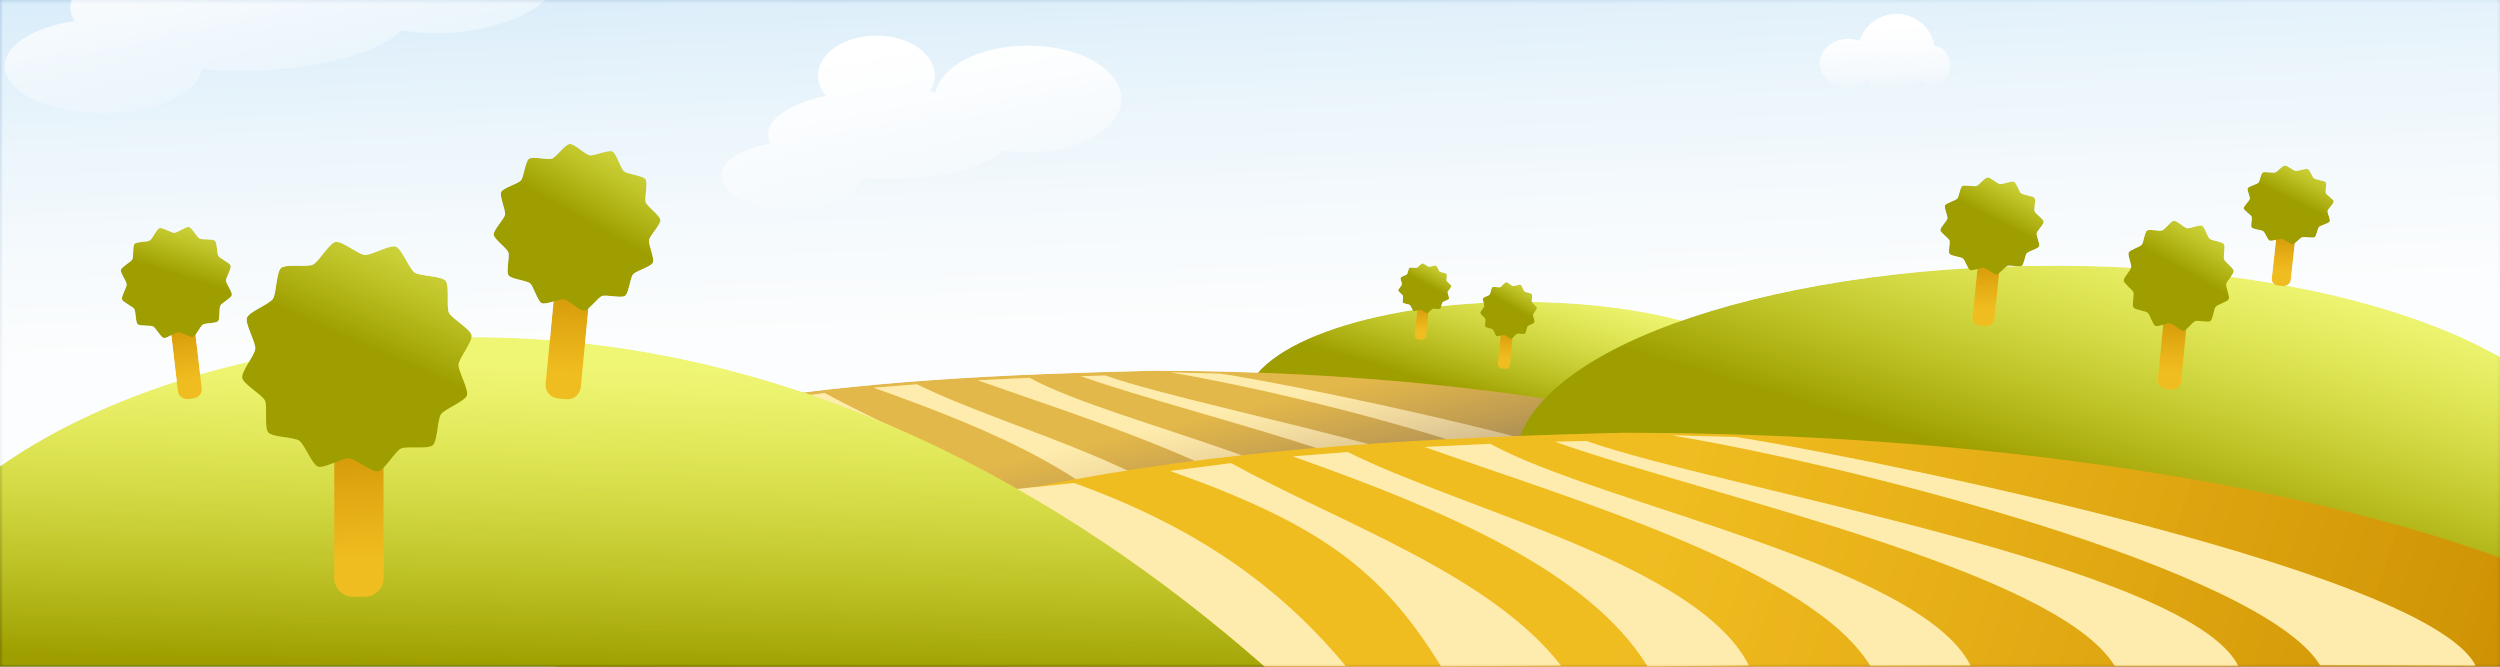 <?xml version="1.0" encoding="UTF-8" standalone="no"?>
<!-- Created with Inkscape (http://www.inkscape.org/) -->

<svg
   xmlns:dc="http://purl.org/dc/elements/1.1/"
   xmlns:cc="http://creativecommons.org/ns#"
   xmlns:rdf="http://www.w3.org/1999/02/22-rdf-syntax-ns#"
   xmlns:svg="http://www.w3.org/2000/svg"
   xmlns="http://www.w3.org/2000/svg"
   xmlns:xlink="http://www.w3.org/1999/xlink"
   xmlns:sodipodi="http://sodipodi.sourceforge.net/DTD/sodipodi-0.dtd"
   xmlns:inkscape="http://www.inkscape.org/namespaces/inkscape"
   id="svg2"
   sodipodi:docname="blend1.svg"
   inkscape:export-filename="/home/roger/curro/dimitri/photo_player/paisaje.png"
   viewBox="0 0 750 200"
   sodipodi:version="0.32"
   inkscape:export-xdpi="90"
   version="1.0"
   inkscape:output_extension="org.inkscape.output.svg.inkscape"
   inkscape:export-ydpi="90"
   inkscape:version="0.91 r13725"
   width="750"
   height="200">
  <defs
     id="defs4">
    <linearGradient
       inkscape:collect="always"
       id="linearGradient5815">
      <stop
         style="stop-color:#ffffff;stop-opacity:1"
         offset="0"
         id="stop5817" />
      <stop
         id="stop5823"
         offset="0.219"
         style="stop-color:#ffffff;stop-opacity:1" />
      <stop
         style="stop-color:#ffffff;stop-opacity:0.719"
         offset="0.627"
         id="stop5862" />
      <stop
         style="stop-color:#ffffff;stop-opacity:0"
         offset="1"
         id="stop5819" />
    </linearGradient>
    <linearGradient
       id="linearGradient5172"
       inkscape:collect="always">
      <stop
         id="stop5174"
         style="stop-color:#f7f7f7"
         offset="0" />
      <stop
         id="stop5176"
         style="stop-color:#f7f7f7;stop-opacity:0"
         offset="1" />
    </linearGradient>
    <linearGradient
       id="linearGradient4925"
       inkscape:collect="always">
      <stop
         id="stop4927"
         style="stop-color:#c0ce43"
         offset="0" />
      <stop
         id="stop4929"
         style="stop-color:#626200"
         offset="1" />
    </linearGradient>
    <linearGradient
       id="linearGradient4877"
       inkscape:collect="always">
      <stop
         id="stop4879"
         style="stop-color:#98a026"
         offset="0" />
      <stop
         id="stop4881"
         style="stop-color:#626200"
         offset="1" />
    </linearGradient>
    <linearGradient
       id="linearGradient3280"
       inkscape:collect="always">
      <stop
         id="stop3282"
         style="stop-color:#c17d11"
         offset="0" />
      <stop
         id="stop3284"
         style="stop-color:#8f5902"
         offset="1" />
    </linearGradient>
    <linearGradient
       id="linearGradient4875"
       y2="200"
       gradientUnits="userSpaceOnUse"
       x2="138.59"
       y1="110.2"
       x1="140.71"
       inkscape:collect="always"
       gradientTransform="translate(0,-0.71)">
      <stop
         id="stop4871"
         style="stop-color:#c0ce43"
         offset="0" />
      <stop
         id="stop4873"
         style="stop-color:#626200"
         offset="1" />
    </linearGradient>
    <linearGradient
       id="linearGradient4901"
       y2="324.45"
       xlink:href="#linearGradient3280"
       gradientUnits="userSpaceOnUse"
       x2="227.33"
       y1="394.45"
       x1="230.52"
       inkscape:collect="always"
       gradientTransform="matrix(0.218,0.018,-0.021,0.191,642.77,2.691)" />
    <linearGradient
       id="linearGradient4903"
       y2="270"
       xlink:href="#linearGradient4877"
       gradientUnits="userSpaceOnUse"
       x2="213.55"
       y1="209.15"
       x1="240.42"
       inkscape:collect="always"
       gradientTransform="matrix(0.218,0.018,-0.021,0.191,648.647,5.909)" />
    <linearGradient
       id="linearGradient4931"
       y2="424.5"
       xlink:href="#linearGradient4925"
       gradientUnits="userSpaceOnUse"
       x2="192"
       gradientTransform="matrix(0.778,0,0,0.778,451.67,-191.38)"
       y1="326.14"
       x1="221.57"
       inkscape:collect="always" />
    <linearGradient
       id="linearGradient5162"
       y2="134"
       gradientUnits="userSpaceOnUse"
       x2="386"
       gradientTransform="matrix(0.997,0,0,0.743,1.993,1.775)"
       y1="-108"
       x1="375"
       inkscape:collect="always">
      <stop
         id="stop5158"
         style="stop-color:#729fcf"
         offset="0" />
      <stop
         id="stop5160"
         style="stop-color:#e4eaed"
         offset="1" />
    </linearGradient>
    <linearGradient
       id="linearGradient5187"
       y2="-69"
       xlink:href="#linearGradient5172"
       gradientUnits="userSpaceOnUse"
       x2="353.5"
       gradientTransform="translate(-87,131.29)"
       y1="-116"
       x1="346"
       inkscape:collect="always" />
    <linearGradient
       id="linearGradient5208"
       y2="43.5"
       gradientUnits="userSpaceOnUse"
       x2="251.5"
       gradientTransform="translate(320,-15.21)"
       y1="22.5"
       x1="250.5"
       inkscape:collect="always">
      <stop
         id="stop5204"
         style="stop-color:#f7f7f7"
         offset="0" />
      <stop
         id="stop5206"
         style="stop-color:#f7f7f7;stop-opacity:0"
         offset="1" />
    </linearGradient>
    <linearGradient
       id="linearGradient5272"
       y2="320.42"
       gradientUnits="userSpaceOnUse"
       x2="515.19"
       gradientTransform="matrix(0.79,0,0,0.79,-63.012,-124.02)"
       y1="391.3"
       x1="531.6"
       inkscape:collect="always">
      <stop
         id="stop5268"
         style="stop-color:#2e3436"
         offset="0" />
      <stop
         id="stop5270"
         style="stop-color:#2e3436;stop-opacity:0"
         offset="1" />
    </linearGradient>
    <linearGradient
       id="linearGradient5474"
       y2="224.72"
       gradientUnits="userSpaceOnUse"
       x2="738"
       gradientTransform="translate(0.218,-1.309)"
       y1="146"
       x1="498"
       inkscape:collect="always">
      <stop
         id="stop5276"
         style="stop-color:#c17d11"
         offset="0" />
      <stop
         id="stop5278"
         style="stop-color:#8f5902"
         offset="1" />
    </linearGradient>
    <linearGradient
       id="linearGradient5479"
       y2="-69"
       xlink:href="#linearGradient5172"
       gradientUnits="userSpaceOnUse"
       x2="353.5"
       gradientTransform="matrix(1.408,0,0,1.408,-425.72,131.464)"
       y1="-116"
       x1="346"
       inkscape:collect="always" />
    <linearGradient
       id="linearGradient5554"
       y2="424.5"
       xlink:href="#linearGradient4925"
       gradientUnits="userSpaceOnUse"
       x2="192"
       gradientTransform="matrix(0.399,0,0,0.399,371.805,-48.831)"
       y1="326.14"
       x1="221.57"
       inkscape:collect="always" />
    <linearGradient
       inkscape:collect="always"
       xlink:href="#linearGradient3280"
       id="linearGradient4271"
       gradientUnits="userSpaceOnUse"
       x1="230.52"
       y1="394.45"
       x2="227.33"
       y2="324.45"
       gradientTransform="matrix(0.137,0.013,-0.013,0.137,424.928,50.796)" />
    <linearGradient
       inkscape:collect="always"
       xlink:href="#linearGradient4877"
       id="linearGradient4273"
       gradientUnits="userSpaceOnUse"
       x1="240.42"
       y1="209.15"
       x2="213.55"
       y2="270"
       gradientTransform="matrix(0.137,0.013,-0.013,0.137,428.615,53.108)" />
    <linearGradient
       inkscape:collect="always"
       xlink:href="#linearGradient3280"
       id="linearGradient4275"
       gradientUnits="userSpaceOnUse"
       x1="230.52"
       y1="394.45"
       x2="227.33"
       y2="324.45"
       gradientTransform="matrix(0.129,0.012,-0.012,0.121,401.419,49.117)" />
    <linearGradient
       inkscape:collect="always"
       xlink:href="#linearGradient4877"
       id="linearGradient4277"
       gradientUnits="userSpaceOnUse"
       x1="240.42"
       y1="209.15"
       x2="213.55"
       y2="270"
       gradientTransform="matrix(0.129,0.012,-0.012,0.121,404.883,51.155)" />
    <linearGradient
       inkscape:collect="always"
       xlink:href="#linearGradient3280"
       id="linearGradient4279"
       gradientUnits="userSpaceOnUse"
       x1="230.52"
       y1="394.45"
       x2="227.33"
       y2="324.45"
       gradientTransform="matrix(0.566,0,0,0.566,-21.409,-54.241)" />
    <linearGradient
       inkscape:collect="always"
       xlink:href="#linearGradient4877"
       id="linearGradient4281"
       gradientUnits="userSpaceOnUse"
       x1="240.42"
       y1="209.15"
       x2="213.55"
       y2="270"
       gradientTransform="matrix(0.566,0,0,0.566,-5.403,-46.238)" />
    <linearGradient
       inkscape:collect="always"
       xlink:href="#linearGradient3280"
       id="linearGradient4283"
       gradientUnits="userSpaceOnUse"
       x1="230.52"
       y1="394.45"
       x2="227.33"
       y2="324.45"
       gradientTransform="matrix(0.404,0.039,-0.039,0.404,92.341,-55.873)" />
    <linearGradient
       inkscape:collect="always"
       xlink:href="#linearGradient4877"
       id="linearGradient4285"
       gradientUnits="userSpaceOnUse"
       x1="240.42"
       y1="209.15"
       x2="213.55"
       y2="270"
       gradientTransform="matrix(0.404,0.039,-0.039,0.404,103.218,-49.054)" />
    <linearGradient
       inkscape:collect="always"
       xlink:href="#linearGradient3280"
       id="linearGradient4287"
       gradientUnits="userSpaceOnUse"
       x1="230.52"
       y1="394.45"
       x2="227.33"
       y2="324.45"
       gradientTransform="matrix(0.274,-0.032,0.032,0.274,-18.675,13.658)" />
    <linearGradient
       inkscape:collect="always"
       xlink:href="#linearGradient4877"
       id="linearGradient4289"
       gradientUnits="userSpaceOnUse"
       x1="240.42"
       y1="209.15"
       x2="213.55"
       y2="270"
       gradientTransform="matrix(0.274,-0.032,0.032,0.274,-10.466,16.631)" />
    <linearGradient
       inkscape:collect="always"
       xlink:href="#linearGradient3280"
       id="linearGradient4291"
       gradientUnits="userSpaceOnUse"
       x1="230.52"
       y1="394.45"
       x2="227.33"
       y2="324.45"
       gradientTransform="matrix(0.267,0.026,-0.026,0.267,600.14,0.674)" />
    <linearGradient
       inkscape:collect="always"
       xlink:href="#linearGradient4877"
       id="linearGradient4293"
       gradientUnits="userSpaceOnUse"
       x1="240.42"
       y1="209.15"
       x2="213.55"
       y2="270"
       gradientTransform="matrix(0.267,0.026,-0.026,0.267,607.321,5.176)" />
    <linearGradient
       inkscape:collect="always"
       xlink:href="#linearGradient3280"
       id="linearGradient4295"
       gradientUnits="userSpaceOnUse"
       x1="230.52"
       y1="394.45"
       x2="227.33"
       y2="324.45"
       gradientTransform="matrix(0.251,0.023,-0.024,0.235,547.35,-4.603)" />
    <linearGradient
       inkscape:collect="always"
       xlink:href="#linearGradient4877"
       id="linearGradient4297"
       gradientUnits="userSpaceOnUse"
       x1="240.42"
       y1="209.15"
       x2="213.55"
       y2="270"
       gradientTransform="matrix(0.251,0.023,-0.024,0.235,554.097,-0.635)" />
    <linearGradient
       inkscape:collect="always"
       xlink:href="#linearGradient5162"
       id="linearGradient5661"
       gradientUnits="userSpaceOnUse"
       gradientTransform="matrix(0.997,0,0,0.743,1.993,1.775)"
       x1="375"
       y1="-108"
       x2="386"
       y2="134" />
    <linearGradient
       inkscape:collect="always"
       xlink:href="#linearGradient4925"
       id="linearGradient5663"
       gradientUnits="userSpaceOnUse"
       gradientTransform="matrix(0.399,0,0,0.399,371.805,-48.831)"
       x1="221.57"
       y1="326.14"
       x2="192"
       y2="424.5" />
    <linearGradient
       inkscape:collect="always"
       xlink:href="#linearGradient3280"
       id="linearGradient5665"
       gradientUnits="userSpaceOnUse"
       gradientTransform="matrix(0.137,0.013,-0.013,0.137,424.928,50.796)"
       x1="230.52"
       y1="394.45"
       x2="227.33"
       y2="324.45" />
    <linearGradient
       inkscape:collect="always"
       xlink:href="#linearGradient4877"
       id="linearGradient5667"
       gradientUnits="userSpaceOnUse"
       gradientTransform="matrix(0.137,0.013,-0.013,0.137,428.615,53.108)"
       x1="240.42"
       y1="209.15"
       x2="213.55"
       y2="270" />
    <linearGradient
       inkscape:collect="always"
       xlink:href="#linearGradient3280"
       id="linearGradient5669"
       gradientUnits="userSpaceOnUse"
       gradientTransform="matrix(0.129,0.012,-0.012,0.121,401.419,49.117)"
       x1="230.52"
       y1="394.45"
       x2="227.33"
       y2="324.45" />
    <linearGradient
       inkscape:collect="always"
       xlink:href="#linearGradient4877"
       id="linearGradient5671"
       gradientUnits="userSpaceOnUse"
       gradientTransform="matrix(0.129,0.012,-0.012,0.121,404.883,51.155)"
       x1="240.42"
       y1="209.15"
       x2="213.55"
       y2="270" />
    <linearGradient
       inkscape:collect="always"
       xlink:href="#linearGradient5272"
       id="linearGradient5673"
       gradientUnits="userSpaceOnUse"
       gradientTransform="matrix(0.79,0,0,0.79,-63.012,-124.02)"
       x1="531.6"
       y1="391.3"
       x2="515.19"
       y2="320.42" />
    <linearGradient
       inkscape:collect="always"
       xlink:href="#linearGradient4925"
       id="linearGradient5675"
       gradientUnits="userSpaceOnUse"
       gradientTransform="matrix(0.778,0,0,0.778,451.67,-191.38)"
       x1="221.57"
       y1="326.14"
       x2="192"
       y2="424.5" />
    <linearGradient
       inkscape:collect="always"
       xlink:href="#linearGradient5474"
       id="linearGradient5677"
       gradientUnits="userSpaceOnUse"
       gradientTransform="translate(0.218,-1.309)"
       x1="498"
       y1="146"
       x2="738"
       y2="224.72" />
    <linearGradient
       inkscape:collect="always"
       xlink:href="#linearGradient4875"
       id="linearGradient5679"
       gradientUnits="userSpaceOnUse"
       gradientTransform="translate(0,-0.71)"
       x1="140.71"
       y1="110.2"
       x2="138.59"
       y2="200" />
    <linearGradient
       inkscape:collect="always"
       xlink:href="#linearGradient3280"
       id="linearGradient5681"
       gradientUnits="userSpaceOnUse"
       gradientTransform="matrix(0.566,0,0,0.566,-21.409,-54.241)"
       x1="230.52"
       y1="394.45"
       x2="227.33"
       y2="324.45" />
    <linearGradient
       inkscape:collect="always"
       xlink:href="#linearGradient4877"
       id="linearGradient5683"
       gradientUnits="userSpaceOnUse"
       gradientTransform="matrix(0.566,0,0,0.566,-5.403,-46.238)"
       x1="240.42"
       y1="209.15"
       x2="213.55"
       y2="270" />
    <linearGradient
       inkscape:collect="always"
       xlink:href="#linearGradient3280"
       id="linearGradient5685"
       gradientUnits="userSpaceOnUse"
       gradientTransform="matrix(0.404,0.039,-0.039,0.404,92.341,-55.873)"
       x1="230.52"
       y1="394.45"
       x2="227.33"
       y2="324.45" />
    <linearGradient
       inkscape:collect="always"
       xlink:href="#linearGradient4877"
       id="linearGradient5687"
       gradientUnits="userSpaceOnUse"
       gradientTransform="matrix(0.404,0.039,-0.039,0.404,103.218,-49.054)"
       x1="240.42"
       y1="209.15"
       x2="213.55"
       y2="270" />
    <linearGradient
       inkscape:collect="always"
       xlink:href="#linearGradient3280"
       id="linearGradient5689"
       gradientUnits="userSpaceOnUse"
       gradientTransform="matrix(0.274,-0.032,0.032,0.274,-18.675,13.658)"
       x1="230.52"
       y1="394.45"
       x2="227.33"
       y2="324.45" />
    <linearGradient
       inkscape:collect="always"
       xlink:href="#linearGradient4877"
       id="linearGradient5691"
       gradientUnits="userSpaceOnUse"
       gradientTransform="matrix(0.274,-0.032,0.032,0.274,-10.466,16.631)"
       x1="240.42"
       y1="209.15"
       x2="213.55"
       y2="270" />
    <linearGradient
       inkscape:collect="always"
       xlink:href="#linearGradient3280"
       id="linearGradient5693"
       gradientUnits="userSpaceOnUse"
       gradientTransform="matrix(0.267,0.026,-0.026,0.267,600.14,0.674)"
       x1="230.52"
       y1="394.45"
       x2="227.33"
       y2="324.45" />
    <linearGradient
       inkscape:collect="always"
       xlink:href="#linearGradient4877"
       id="linearGradient5695"
       gradientUnits="userSpaceOnUse"
       gradientTransform="matrix(0.267,0.026,-0.026,0.267,607.321,5.176)"
       x1="240.42"
       y1="209.15"
       x2="213.55"
       y2="270" />
    <linearGradient
       inkscape:collect="always"
       xlink:href="#linearGradient3280"
       id="linearGradient5697"
       gradientUnits="userSpaceOnUse"
       gradientTransform="matrix(0.251,0.023,-0.024,0.235,547.35,-4.603)"
       x1="230.52"
       y1="394.45"
       x2="227.33"
       y2="324.45" />
    <linearGradient
       inkscape:collect="always"
       xlink:href="#linearGradient4877"
       id="linearGradient5699"
       gradientUnits="userSpaceOnUse"
       gradientTransform="matrix(0.251,0.023,-0.024,0.235,554.097,-0.635)"
       x1="240.42"
       y1="209.15"
       x2="213.55"
       y2="270" />
    <linearGradient
       inkscape:collect="always"
       xlink:href="#linearGradient3280"
       id="linearGradient5701"
       gradientUnits="userSpaceOnUse"
       gradientTransform="matrix(0.218,0.018,-0.021,0.191,642.77,2.691)"
       x1="230.52"
       y1="394.45"
       x2="227.33"
       y2="324.45" />
    <linearGradient
       inkscape:collect="always"
       xlink:href="#linearGradient4877"
       id="linearGradient5703"
       gradientUnits="userSpaceOnUse"
       gradientTransform="matrix(0.218,0.018,-0.021,0.191,648.647,5.909)"
       x1="240.42"
       y1="209.15"
       x2="213.55"
       y2="270" />
    <linearGradient
       inkscape:collect="always"
       xlink:href="#linearGradient5172"
       id="linearGradient5705"
       gradientUnits="userSpaceOnUse"
       gradientTransform="translate(-87,131.29)"
       x1="346"
       y1="-116"
       x2="353.5"
       y2="-69" />
    <linearGradient
       inkscape:collect="always"
       xlink:href="#linearGradient5208"
       id="linearGradient5707"
       gradientUnits="userSpaceOnUse"
       gradientTransform="translate(320,-15.21)"
       x1="250.5"
       y1="22.5"
       x2="251.5"
       y2="43.5" />
    <linearGradient
       inkscape:collect="always"
       xlink:href="#linearGradient5172"
       id="linearGradient5709"
       gradientUnits="userSpaceOnUse"
       gradientTransform="matrix(1.408,0,0,1.408,-425.72,131.464)"
       x1="346"
       y1="-116"
       x2="353.5"
       y2="-69" />
    <linearGradient
       inkscape:collect="always"
       xlink:href="#linearGradient5162"
       id="linearGradient5711"
       gradientUnits="userSpaceOnUse"
       gradientTransform="matrix(0.997,0,0,0.743,1.993,1.775)"
       x1="375"
       y1="-108"
       x2="386"
       y2="134" />
    <linearGradient
       inkscape:collect="always"
       xlink:href="#linearGradient5272"
       id="linearGradient5713"
       gradientUnits="userSpaceOnUse"
       gradientTransform="matrix(0.79,0,0,0.79,-63.012,-124.02)"
       x1="531.6"
       y1="391.3"
       x2="515.19"
       y2="320.42" />
    <linearGradient
       inkscape:collect="always"
       xlink:href="#linearGradient5474"
       id="linearGradient5715"
       gradientUnits="userSpaceOnUse"
       gradientTransform="translate(0.218,-1.309)"
       x1="498"
       y1="146"
       x2="738"
       y2="224.72" />
    <linearGradient
       inkscape:collect="always"
       xlink:href="#linearGradient4875"
       id="linearGradient5717"
       gradientUnits="userSpaceOnUse"
       gradientTransform="translate(0,-0.71)"
       x1="140.71"
       y1="110.2"
       x2="138.59"
       y2="200" />
    <linearGradient
       inkscape:collect="always"
       xlink:href="#linearGradient5208"
       id="linearGradient5719"
       gradientUnits="userSpaceOnUse"
       gradientTransform="translate(320,-15.21)"
       x1="250.5"
       y1="22.5"
       x2="251.5"
       y2="43.5" />
    <filter
       style="color-interpolation-filters:sRGB;"
       inkscape:label="Colorize"
       id="filter5867">
      <feComposite
         in2="SourceGraphic"
         operator="arithmetic"
         k1="0"
         k2="1"
         result="composite1"
         id="feComposite5869" />
      <feColorMatrix
         in="composite1"
         values="1"
         type="saturate"
         result="colormatrix1"
         id="feColorMatrix5871" />
      <feFlood
         flood-opacity="1"
         flood-color="rgb(0,15,80)"
         result="flood1"
         id="feFlood5873" />
      <feBlend
         in="flood1"
         in2="colormatrix1"
         mode="multiply"
         result="blend1"
         id="feBlend5875" />
      <feBlend
         in2="blend1"
         mode="screen"
         result="blend2"
         id="feBlend5877" />
      <feColorMatrix
         in="blend2"
         values="1"
         type="saturate"
         result="colormatrix2"
         id="feColorMatrix5879" />
      <feComposite
         in="colormatrix2"
         in2="SourceGraphic"
         operator="in"
         k2="1"
         result="composite2"
         id="feComposite5881" />
    </filter>
    <radialGradient
       inkscape:collect="always"
       xlink:href="#linearGradient5815"
       id="radialGradient5895"
       gradientUnits="userSpaceOnUse"
       gradientTransform="matrix(0.892,-0.453,0.402,0.792,-11.229,33.304)"
       cx="571.6"
       cy="506.329"
       fx="571.6"
       fy="506.329"
       r="375" />
    <mask
       maskUnits="userSpaceOnUse"
       id="mask5887">
      <g
         id="g5889"
         transform="translate(3.051757818184342e-5,7.62939453125e-6)">
        <path
           inkscape:connector-curvature="0"
           id="path5891"
           d="m -0.429,0.29 750,0 0,200 -750,0 z"
           style="color:#000000;clip-rule:nonzero;display:inline;overflow:visible;visibility:visible;opacity:1;isolation:auto;mix-blend-mode:normal;color-interpolation:sRGB;color-interpolation-filters:linearRGB;solid-color:#000000;solid-opacity:1;fill:#000000;fill-opacity:1;fill-rule:nonzero;stroke:none;stroke-width:0;stroke-linecap:round;stroke-linejoin:round;stroke-miterlimit:4;stroke-dasharray:none;stroke-dashoffset:0;stroke-opacity:1;marker:none;color-rendering:auto;image-rendering:auto;shape-rendering:auto;text-rendering:auto;enable-background:accumulate" />
        <path
           style="color:#000000;clip-rule:nonzero;display:inline;overflow:visible;visibility:visible;opacity:1;isolation:auto;mix-blend-mode:normal;color-interpolation:sRGB;color-interpolation-filters:linearRGB;solid-color:#000000;solid-opacity:1;fill:url(#radialGradient5895);fill-opacity:1;fill-rule:nonzero;stroke:none;stroke-width:0;stroke-linecap:round;stroke-linejoin:round;stroke-miterlimit:4;stroke-dasharray:none;stroke-dashoffset:0;stroke-opacity:1;marker:none;color-rendering:auto;image-rendering:auto;shape-rendering:auto;text-rendering:auto;enable-background:accumulate"
           d="m -0.429,0.29 750,0 0,200 -750,0 z"
           id="path5893"
           inkscape:connector-curvature="0" />
      </g>
    </mask>
    <clipPath
       clipPathUnits="userSpaceOnUse"
       id="clipPath5900">
      <path
         style="color:#000000;clip-rule:nonzero;display:inline;overflow:visible;visibility:visible;opacity:1;isolation:auto;mix-blend-mode:normal;color-interpolation:sRGB;color-interpolation-filters:linearRGB;solid-color:#000000;solid-opacity:1;fill:#ffffff;fill-opacity:1;fill-rule:nonzero;stroke:none;stroke-width:0;stroke-linecap:round;stroke-linejoin:round;stroke-miterlimit:4;stroke-dasharray:none;stroke-dashoffset:0;stroke-opacity:1;marker:none;color-rendering:auto;image-rendering:auto;shape-rendering:auto;text-rendering:auto;enable-background:accumulate"
         d="m -0.429,0.29 750,0 0,200 -750,0 z"
         id="path5902"
         inkscape:connector-curvature="0" />
    </clipPath>
  </defs>
  <sodipodi:namedview
     id="base"
     bordercolor="#ffffff"
     inkscape:pageshadow="2"
     inkscape:guide-bbox="true"
     pagecolor="#646464"
     inkscape:window-height="705"
     inkscape:zoom="1.614666666666667"
     inkscape:window-x="-8"
     showgrid="false"
     borderopacity="1"
     inkscape:current-layer="layer1"
     inkscape:cx="375"
     inkscape:cy="100"
     showguides="true"
     inkscape:window-y="-8"
     inkscape:window-width="1366"
     inkscape:pageopacity="0"
     inkscape:document-units="px"
     borderlayer="true"
     inkscape:showpageshadow="false"
     inkscape:object-nodes="true"
     inkscape:snap-smooth-nodes="true"
     inkscape:window-maximized="1" />
  <g
     id="layer1"
     inkscape:label="Capa 1"
     inkscape:groupmode="layer"
     transform="translate(0.429,-0.29)">
    <g
       id="g5904">
      <g
         id="g4519">
        <path
           sodipodi:nodetypes="ccccc"
           style="fill:url(#linearGradient5661)"
           d="m 749.571,150.29 -750,0 0,-150 750,0 z"
           id="rect3250"
           inkscape:connector-curvature="0" />
        <path
           inkscape:connector-curvature="0"
           style="fill:url(#linearGradient5663)"
           d="m 456.068,90.844 c -45.746,0 -82.897,13.626 -83.061,30.436 l 152.999,0 0,-16.363 c -14.776,-8.461 -40.586,-14.073 -69.938,-14.073 z"
           id="path5533" />
        <path
           style="fill:url(#linearGradient5665)"
           d="m 451.782,94.459 0.844,0.082 c 0.759,0.073 1.311,0.743 1.237,1.502 l -1.317,13.629 c -0.073,0.759 -0.743,1.311 -1.502,1.237 l -0.844,-0.082 c -0.759,-0.073 -1.311,-0.743 -1.237,-1.502 l 1.317,-13.629 c 0.073,-0.759 0.743,-1.311 1.502,-1.237 z"
           id="rect5493"
           inkscape:connector-curvature="0" />
        <path
           style="fill:url(#linearGradient5667)"
           d="m 460.642,92.676 c 0.041,0.466 -1.071,1.574 -1.152,2.034 -0.081,0.461 0.586,1.881 0.389,2.305 -0.197,0.424 -1.715,0.827 -2.015,1.185 -0.3,0.358 -0.433,1.923 -0.816,2.191 -0.383,0.268 -1.899,-0.141 -2.338,0.019 -0.439,0.16 -1.336,1.449 -1.802,1.489 -0.466,0.041 -1.574,-1.071 -2.034,-1.152 -0.461,-0.081 -1.881,0.586 -2.305,0.389 -0.424,-0.197 -0.827,-1.715 -1.185,-2.015 -0.358,-0.3 -1.923,-0.433 -2.191,-0.816 -0.268,-0.383 0.141,-1.899 -0.019,-2.338 -0.16,-0.439 -1.449,-1.336 -1.489,-1.802 -0.041,-0.466 1.071,-1.574 1.152,-2.034 0.081,-0.461 -0.586,-1.881 -0.389,-2.305 0.197,-0.424 1.715,-0.827 2.015,-1.185 0.3,-0.358 0.433,-1.923 0.816,-2.191 0.383,-0.268 1.899,0.141 2.338,-0.019 0.439,-0.16 1.336,-1.449 1.802,-1.489 0.466,-0.041 1.574,1.071 2.034,1.152 0.461,0.081 1.881,-0.586 2.305,-0.389 0.424,0.197 0.827,1.715 1.185,2.015 0.358,0.3 1.923,0.433 2.191,0.816 0.268,0.383 -0.141,1.899 0.019,2.338 0.16,0.439 1.449,1.336 1.489,1.802 z"
           id="path5495"
           inkscape:connector-curvature="0" />
        <path
           style="fill:url(#linearGradient5669)"
           d="m 426.647,87.686 0.793,0.072 c 0.713,0.065 1.231,0.655 1.163,1.324 l -1.237,12.013 c -0.069,0.669 -0.698,1.155 -1.411,1.091 l -0.793,-0.072 c -0.713,-0.065 -1.231,-0.655 -1.163,-1.324 l 1.237,-12.013 c 0.069,-0.669 0.698,-1.155 1.411,-1.091 z"
           id="rect5501"
           inkscape:connector-curvature="0" />
        <path
           style="fill:url(#linearGradient5671)"
           d="m 434.97,86.115 c 0.038,0.411 -1.007,1.387 -1.083,1.793 -0.076,0.406 0.551,1.658 0.365,2.032 -0.185,0.374 -1.611,0.729 -1.893,1.045 -0.282,0.316 -0.407,1.695 -0.766,1.931 -0.36,0.237 -1.784,-0.124 -2.196,0.017 -0.413,0.141 -1.255,1.277 -1.693,1.313 -0.438,0.036 -1.478,-0.944 -1.911,-1.016 -0.433,-0.071 -1.768,0.517 -2.166,0.343 -0.398,-0.174 -0.777,-1.511 -1.114,-1.776 -0.337,-0.265 -1.806,-0.382 -2.058,-0.719 -0.252,-0.338 0.132,-1.673 -0.018,-2.061 -0.15,-0.387 -1.361,-1.178 -1.399,-1.588 -0.038,-0.411 1.007,-1.387 1.083,-1.793 0.076,-0.406 -0.551,-1.658 -0.365,-2.032 0.185,-0.374 1.611,-0.729 1.893,-1.045 0.282,-0.316 0.407,-1.695 0.766,-1.931 0.36,-0.237 1.784,0.124 2.196,-0.017 0.413,-0.141 1.255,-1.277 1.693,-1.313 0.438,-0.036 1.478,0.944 1.911,1.016 0.433,0.071 1.768,-0.517 2.166,-0.343 0.398,0.174 0.777,1.511 1.114,1.776 0.337,0.265 1.806,0.382 2.058,0.719 0.252,0.338 -0.132,1.673 0.018,2.061 0.15,0.387 1.361,1.178 1.399,1.588 z"
           id="path5503"
           inkscape:connector-curvature="0" />
        <path
           inkscape:connector-curvature="0"
           d="m 345.229,111.508 c -88.152,2.141 -175.647,7.521 -253.007,53.896 l 459.031,0 0,-24.293 c -49.89,-18.123 -123.703,-29.602 -206.024,-29.602 z"
           style="fill:#aa7828"
           sodipodi:nodetypes="ccccc"
           id="path5253" />
        <path
           inkscape:connector-curvature="0"
           d="m 180.453,125.991 29.326,-3.073 c 29.049,10.428 48.887,25.044 64.53,43.855 l -48.603,0 -45.253,-40.781 z"
           style="fill:#e9b96e"
           sodipodi:nodetypes="ccccc"
           id="path5241" />
        <path
           inkscape:connector-curvature="0"
           d="m 246.981,118.209 -14.386,1.857 c 35.757,12.664 50.278,24.214 64.245,46.936 l 28.646,-0.466 c -16.788,-21.528 -51.865,-33.813 -78.505,-48.326 z"
           style="fill:#e9b96e"
           sodipodi:nodetypes="ccccc"
           id="path5243" />
        <path
           inkscape:connector-curvature="0"
           d="m 274.648,115.578 -12.988,1.027 c 35.749,12.656 70.194,27.28 84.162,50.001 l 23.898,-0.466 c -12.04,-23.764 -67.034,-36.602 -95.072,-50.562 z"
           style="fill:#e9b96e"
           sodipodi:nodetypes="ccccc"
           id="path5245" />
        <path
           inkscape:connector-curvature="0"
           d="m 308.398,113.627 -15.5,0.743 c 35.749,12.656 91.493,29.516 105.461,52.237 l 23.898,-0.466 c -12.04,-23.764 -87.219,-38 -113.859,-52.513 z"
           style="fill:#e9b96e"
           sodipodi:nodetypes="ccccc"
           id="path5247" />
        <path
           inkscape:connector-curvature="0"
           d="m 331.206,112.955 -7.403,0.182 c 35.757,12.656 118.655,30.353 132.622,53.074 l 29.484,0.371 c -12.04,-23.764 -123.308,-42.472 -154.704,-53.627 z"
           style="fill:#e9b96e"
           sodipodi:nodetypes="ccccc"
           id="path5249" />
        <path
           inkscape:connector-curvature="0"
           d="m 365.667,112.394 -14.939,-0.379 c 42.733,7.079 139.654,32.036 153.621,54.757 l 36.744,0.087 c -12.032,-23.764 -157.437,-51.96 -175.426,-54.465 z"
           style="fill:#e9b96e"
           sodipodi:nodetypes="ccccc"
           id="path5251" />
        <path
           inkscape:connector-curvature="0"
           d="m 345.229,111.508 c -88.152,2.141 -175.647,7.521 -253.007,53.896 l 459.031,0 0,-24.293 c -49.89,-18.123 -123.703,-29.602 -206.024,-29.602 z"
           style="fill:url(#linearGradient5673)"
           sodipodi:nodetypes="ccccc"
           id="path5264" />
        <path
           sodipodi:nodetypes="sssccs"
           id="path3252"
           style="fill:url(#linearGradient5675)"
           d="m 615.78,80 c -89.3,0 -161.78,26.66 -161.78,59.5 0,32.84 72.48,59.5 161.78,59.5 57.17,0 105.011,-10.93 133.791,-27.41 l 0,-64.18 c -28.78,-16.483 -76.621,-27.41 -133.791,-27.41 z"
           inkscape:connector-curvature="0" />
        <path
           id="path2387"
           sodipodi:nodetypes="ccccc"
           style="fill:url(#linearGradient5677)"
           d="m 486.49,130.132 c -111.58,2.71 -222.33,11.458 -320.25,70.158 l 583.331,0 0,-32.688 c -63.15,-22.94 -158.881,-37.47 -263.081,-37.47 z"
           inkscape:connector-curvature="0" />
        <path
           id="path3243"
           sodipodi:nodetypes="ccccc"
           style="fill:#e9b96e"
           d="m 284.64,149.09 37.12,-3.89 c 36.77,13.2 61.7,31.08 81.5,54.89 l -61.52,0 -57.1,-51 z"
           inkscape:connector-curvature="0" />
        <path
           id="path3245"
           sodipodi:nodetypes="ccccc"
           style="fill:#e9b96e"
           d="m 368.85,139.24 -18.21,2.35 c 45.26,16.03 63.577,29.872 81.257,58.622 l 35.963,-0.252 c -21.24,-27.25 -65.29,-42.35 -99.01,-60.72 z"
           inkscape:connector-curvature="0" />
        <path
           id="path3229"
           sodipodi:nodetypes="ccccc"
           style="fill:url(#linearGradient5679)"
           d="m 141.44,101.44 c -56.812,0 -108.059,15.07 -141.869,38.75 l 0,60.1 379.429,0 c -59.49,-52.33 -141.18,-98.85 -237.56,-98.85 z"
           inkscape:connector-curvature="0" />
        <path
           inkscape:connector-curvature="0"
           id="rect4897"
           d="m 105.499,111.672 3.488,0 c 3.135,0 5.659,2.524 5.659,5.659 l 0,56.309 c 0,3.135 -2.524,5.659 -5.659,5.659 l -3.488,0 c -3.135,0 -5.659,-2.524 -5.659,-5.659 l 0,-56.309 c 0,-3.135 2.524,-5.659 5.659,-5.659 z"
           style="fill:url(#linearGradient5681)" />
        <path
           inkscape:connector-curvature="0"
           id="path4899"
           d="m 141.058,100.87 c 0.352,1.89 -3.763,6.865 -3.913,8.782 -0.15,1.917 3.144,7.47 2.504,9.283 -0.641,1.813 -6.692,4.064 -7.78,5.649 -1.088,1.585 -1.012,8.041 -2.473,9.291 -1.461,1.25 -7.827,0.173 -9.562,1.002 -1.735,0.829 -4.897,6.458 -6.787,6.809 -1.89,0.352 -6.865,-3.763 -8.782,-3.913 -1.917,-0.15 -7.47,3.144 -9.283,2.504 -1.813,-0.641 -4.064,-6.692 -5.649,-7.78 -1.585,-1.088 -8.041,-1.012 -9.291,-2.473 -1.25,-1.461 -0.173,-7.827 -1.002,-9.562 -0.829,-1.735 -6.458,-4.897 -6.809,-6.787 -0.352,-1.89 3.763,-6.865 3.913,-8.782 0.15,-1.917 -3.144,-7.47 -2.504,-9.283 0.641,-1.813 6.692,-4.064 7.78,-5.649 1.088,-1.585 1.012,-8.041 2.473,-9.291 1.461,-1.25 7.827,-0.173 9.562,-1.002 1.735,-0.829 4.897,-6.458 6.787,-6.809 1.89,-0.352 6.865,3.763 8.782,3.913 1.917,0.15 7.47,-3.144 9.283,-2.504 1.813,0.641 4.064,6.692 5.649,7.78 1.585,1.088 8.041,1.012 9.291,2.473 1.25,1.461 0.173,7.827 1.002,9.562 0.829,1.735 6.458,4.897 6.809,6.787 z"
           style="fill:url(#linearGradient5683)" />
        <path
           inkscape:connector-curvature="0"
           id="rect4907"
           d="m 171.561,71.549 2.49,0.241 c 2.239,0.216 3.867,2.193 3.65,4.431 l -3.884,40.206 c -0.216,2.239 -2.193,3.867 -4.431,3.65 l -2.49,-0.241 c -2.239,-0.216 -3.867,-2.193 -3.65,-4.431 l 3.884,-40.206 c 0.216,-2.239 2.193,-3.867 4.431,-3.65 z"
           style="fill:url(#linearGradient5685)" />
        <path
           inkscape:connector-curvature="0"
           id="path4909"
           d="m 197.697,66.289 c 0.121,1.374 -3.161,4.642 -3.4,6.001 -0.239,1.359 1.73,5.55 1.147,6.801 -0.582,1.25 -5.058,2.44 -5.945,3.497 -0.886,1.057 -1.277,5.672 -2.407,6.463 -1.13,0.792 -5.601,-0.416 -6.897,0.056 -1.296,0.472 -3.942,4.273 -5.316,4.394 -1.374,0.121 -4.642,-3.161 -6.001,-3.4 -1.359,-0.239 -5.55,1.73 -6.801,1.147 -1.25,-0.582 -2.44,-5.058 -3.497,-5.945 -1.057,-0.886 -5.672,-1.277 -6.463,-2.407 -0.792,-1.13 0.416,-5.601 -0.056,-6.897 -0.472,-1.296 -4.273,-3.942 -4.394,-5.316 -0.121,-1.374 3.161,-4.642 3.4,-6.001 0.239,-1.359 -1.73,-5.55 -1.147,-6.801 0.582,-1.25 5.058,-2.44 5.945,-3.497 0.886,-1.057 1.277,-5.672 2.407,-6.463 1.13,-0.792 5.601,0.416 6.897,-0.056 1.296,-0.472 3.942,-4.273 5.316,-4.394 1.374,-0.121 4.642,3.161 6.001,3.4 1.359,0.239 5.55,-1.73 6.801,-1.147 1.25,0.582 2.44,5.058 3.497,5.945 1.057,0.886 5.672,1.277 6.463,2.407 0.792,1.13 -0.416,5.601 0.056,6.897 0.472,1.296 4.273,3.942 4.394,5.316 z"
           style="fill:url(#linearGradient5687)" />
        <path
           inkscape:connector-curvature="0"
           id="rect4917"
           d="m 52.164,87.239 1.69,-0.197 c 1.519,-0.177 2.885,0.903 3.062,2.422 l 3.185,27.285 c 0.177,1.519 -0.903,2.885 -2.422,3.062 l -1.69,0.197 c -1.519,0.177 -2.885,-0.903 -3.062,-2.422 l -3.185,-27.285 c -0.177,-1.519 0.903,-2.885 2.422,-3.062 z"
           style="fill:url(#linearGradient5689)" />
        <path
           inkscape:connector-curvature="0"
           id="path4919"
           d="m 68.784,79.993 c 0.277,0.896 -1.435,3.539 -1.399,4.477 0.036,0.937 1.946,3.442 1.738,4.356 -0.208,0.915 -3.013,2.348 -3.45,3.177 -0.438,0.83 -0.035,3.954 -0.673,4.642 -0.637,0.688 -3.783,0.527 -4.577,1.027 -0.794,0.5 -2.008,3.406 -2.904,3.684 -0.896,0.277 -3.539,-1.435 -4.477,-1.399 -0.937,0.036 -3.442,1.946 -4.356,1.738 -0.915,-0.208 -2.348,-3.013 -3.177,-3.45 -0.83,-0.438 -3.954,-0.035 -4.642,-0.673 -0.688,-0.637 -0.527,-3.783 -1.027,-4.577 -0.5,-0.794 -3.406,-2.008 -3.684,-2.904 -0.277,-0.896 1.435,-3.539 1.399,-4.477 -0.036,-0.937 -1.946,-3.442 -1.738,-4.356 0.208,-0.915 3.013,-2.348 3.45,-3.177 0.438,-0.83 0.035,-3.954 0.673,-4.642 0.637,-0.688 3.783,-0.527 4.577,-1.027 0.794,-0.5 2.008,-3.406 2.904,-3.684 0.896,-0.277 3.539,1.435 4.477,1.399 0.937,-0.036 3.442,-1.946 4.356,-1.738 0.915,0.208 2.348,3.013 3.177,3.45 0.83,0.438 3.954,0.035 4.642,0.673 0.688,0.637 0.527,3.783 1.027,4.577 0.5,0.794 3.406,2.008 3.684,2.904 z"
           style="fill:url(#linearGradient5691)" />
        <path
           inkscape:connector-curvature="0"
           id="rect4938"
           d="m 652.444,85.045 1.644,0.159 c 1.478,0.143 2.553,1.448 2.41,2.926 l -2.564,26.546 c -0.143,1.478 -1.448,2.553 -2.926,2.41 l -1.644,-0.159 c -1.478,-0.143 -2.553,-1.448 -2.41,-2.926 l 2.564,-26.546 c 0.143,-1.478 1.448,-2.553 2.926,-2.41 z"
           style="fill:url(#linearGradient5693)" />
        <path
           inkscape:connector-curvature="0"
           id="path4940"
           d="m 669.7,81.572 c 0.08,0.907 -2.087,3.065 -2.245,3.962 -0.158,0.897 1.142,3.665 0.757,4.49 -0.385,0.826 -3.34,1.611 -3.925,2.309 -0.585,0.698 -0.843,3.745 -1.589,4.267 -0.746,0.523 -3.698,-0.275 -4.553,0.037 -0.856,0.312 -2.603,2.821 -3.51,2.901 -0.907,0.08 -3.065,-2.087 -3.962,-2.245 -0.897,-0.158 -3.665,1.142 -4.49,0.757 -0.826,-0.385 -1.611,-3.34 -2.309,-3.925 -0.698,-0.585 -3.745,-0.843 -4.267,-1.589 -0.523,-0.746 0.275,-3.698 -0.037,-4.553 -0.312,-0.856 -2.821,-2.603 -2.901,-3.51 -0.08,-0.907 2.087,-3.065 2.245,-3.962 0.158,-0.897 -1.142,-3.665 -0.757,-4.49 0.385,-0.826 3.34,-1.611 3.925,-2.309 0.585,-0.698 0.843,-3.745 1.589,-4.267 0.746,-0.523 3.698,0.275 4.553,-0.037 0.856,-0.312 2.603,-2.821 3.51,-2.901 0.907,-0.08 3.065,2.087 3.962,2.245 0.897,0.158 3.665,-1.142 4.49,-0.757 0.826,0.385 1.611,3.34 2.309,3.925 0.698,0.585 3.745,0.843 4.267,1.589 0.523,0.746 -0.275,3.698 0.037,4.553 0.312,0.856 2.821,2.603 2.901,3.51 z"
           style="fill:url(#linearGradient5695)" />
        <path
           inkscape:connector-curvature="0"
           id="rect5138"
           d="m 596.488,69.846 1.545,0.14 c 1.389,0.126 2.398,1.276 2.264,2.579 l -2.409,23.397 c -0.134,1.303 -1.36,2.25 -2.749,2.124 l -1.545,-0.14 c -1.389,-0.126 -2.398,-1.276 -2.264,-2.579 l 2.409,-23.397 c 0.134,-1.303 1.36,-2.25 2.749,-2.124 z"
           style="fill:url(#linearGradient5697)" />
        <path
           inkscape:connector-curvature="0"
           id="path5140"
           d="m 612.699,66.785 c 0.075,0.8 -1.96,2.702 -2.109,3.492 -0.148,0.791 1.073,3.23 0.712,3.958 -0.361,0.728 -3.138,1.42 -3.687,2.035 -0.55,0.615 -0.792,3.301 -1.493,3.761 -0.701,0.461 -3.474,-0.242 -4.278,0.033 -0.804,0.275 -2.445,2.487 -3.297,2.557 -0.852,0.07 -2.879,-1.839 -3.722,-1.978 -0.843,-0.139 -3.443,1.007 -4.218,0.668 -0.776,-0.339 -1.513,-2.944 -2.169,-3.459 -0.656,-0.516 -3.518,-0.743 -4.009,-1.401 -0.491,-0.657 0.258,-3.259 -0.035,-4.013 -0.293,-0.754 -2.651,-2.294 -2.725,-3.094 -0.075,-0.8 1.96,-2.702 2.109,-3.492 0.148,-0.791 -1.073,-3.23 -0.712,-3.958 0.361,-0.728 3.138,-1.42 3.687,-2.035 0.55,-0.615 0.792,-3.301 1.493,-3.761 0.701,-0.461 3.474,0.242 4.278,-0.033 0.804,-0.275 2.445,-2.487 3.297,-2.557 0.852,-0.07 2.879,1.839 3.722,1.978 0.843,0.139 3.443,-1.007 4.218,-0.668 0.776,0.339 1.513,2.944 2.169,3.459 0.656,0.516 3.518,0.743 4.009,1.401 0.491,0.657 -0.258,3.259 0.035,4.013 0.293,0.754 2.651,2.294 2.725,3.094 z"
           style="fill:url(#linearGradient5699)" />
        <path
           inkscape:connector-curvature="0"
           id="rect5148"
           d="m 685.576,63.192 1.346,0.114 c 1.21,0.102 2.089,1.035 1.972,2.091 l -2.099,18.972 c -0.117,1.056 -1.185,1.825 -2.394,1.723 l -1.346,-0.114 c -1.21,-0.102 -2.089,-1.035 -1.972,-2.091 l 2.099,-18.972 c 0.117,-1.056 1.185,-1.825 2.394,-1.723 z"
           style="fill:url(#linearGradient5701)" />
        <path
           inkscape:connector-curvature="0"
           id="path5150"
           d="m 699.698,60.71 c 0.065,0.648 -1.708,2.191 -1.837,2.832 -0.129,0.641 0.935,2.619 0.62,3.209 -0.315,0.59 -2.733,1.151 -3.212,1.65 -0.479,0.499 -0.69,2.676 -1.3,3.05 -0.61,0.374 -3.026,-0.196 -3.727,0.027 -0.7,0.223 -2.13,2.016 -2.872,2.073 -0.742,0.057 -2.508,-1.491 -3.242,-1.604 -0.734,-0.113 -2.999,0.816 -3.675,0.541 -0.676,-0.275 -1.318,-2.387 -1.89,-2.805 -0.571,-0.418 -3.065,-0.603 -3.492,-1.136 -0.428,-0.533 0.225,-2.643 -0.03,-3.254 -0.255,-0.612 -2.309,-1.86 -2.374,-2.508 -0.065,-0.648 1.708,-2.191 1.837,-2.832 0.129,-0.641 -0.935,-2.619 -0.62,-3.209 0.315,-0.59 2.733,-1.151 3.212,-1.65 0.479,-0.499 0.69,-2.676 1.3,-3.05 0.61,-0.374 3.026,0.196 3.727,-0.027 0.7,-0.223 2.13,-2.016 2.872,-2.073 0.742,-0.057 2.508,1.491 3.242,1.604 0.734,0.113 2.999,-0.816 3.675,-0.541 0.676,0.275 1.318,2.387 1.89,2.805 0.571,0.418 3.065,0.603 3.492,1.136 0.428,0.533 -0.225,2.643 0.03,3.254 0.255,0.612 2.309,1.86 2.374,2.508 z"
           style="fill:url(#linearGradient5703)" />
        <path
           id="path5164"
           style="fill:url(#linearGradient5705)"
           d="m 262.5,11 c -9.66,0 -17.5,5.376 -17.5,12 0,2.195 0.87,4.261 2.38,6.031 -10.42,2.379 -17.38,6.613 -17.38,11.469 0,1.007 0.31,1.993 0.88,2.938 -8.61,1.248 -14.88,5.056 -14.88,9.562 0,5.52 9.41,10 21,10 11.15,0 20.28,-4.149 20.97,-9.375 2.74,0.244 5.58,0.375 8.53,0.375 15.46,0 28.69,-3.568 34,-8.594 2.39,0.38 4.9,0.594 7.5,0.594 15.46,0 28,-7.168 28,-16 0,-8.832 -12.54,-16 -28,-16 -14.27,0 -26.05,6.113 -27.78,14 -0.55,-0.082 -1.1,-0.178 -1.66,-0.25 0.93,-1.46 1.44,-3.058 1.44,-4.75 0,-6.624 -7.84,-12 -17.5,-12 z"
           inkscape:connector-curvature="0" />
        <path
           id="path5191"
           style="fill:url(#linearGradient5707)"
           d="m 568.5,4.5 c -5.24,0 -9.65,3.434 -11.03,8.125 -1.06,-0.404 -2.24,-0.625 -3.47,-0.625 -4.69,0 -8.5,3.248 -8.5,7.25 0,4.002 3.81,7.25 8.5,7.25 2.4,0 4.55,-0.855 6.09,-2.219 0.49,2.703 2.51,4.719 4.91,4.719 1.48,0 2.8,-0.776 3.72,-2 2.78,-0.051 5.32,-1.063 7.28,-2.719 0.9,1.066 2.13,1.719 3.5,1.719 2.76,0 5,-2.688 5,-6 0,-3.169 -2.06,-5.751 -4.66,-5.969 -0.84,-5.397 -5.59,-9.531 -11.34,-9.531 z"
           inkscape:connector-curvature="0" />
        <path
           sodipodi:nodetypes="sccscscsccs"
           id="path5210"
           style="fill:url(#linearGradient5709)"
           d="m 20.731,2.509 c 0,1.419 0.421,2.795 1.219,4.125 -12.124,1.759 -20.938,7.123 -20.938,13.468 5e-4,7.774 13.238,14.094 29.563,14.094 15.697,0 28.565,-5.828 29.531,-13.187 3.865,0.343 7.883,0.5 12.032,0.5 21.778,0 40.392,-5.016 47.872,-12.094 3.37,0.535 6.9,0.844 10.56,0.844 13.65,0 25.68,-3.946 32.76,-9.969 l -142.258,-2.8e-14 c -0.231,0.728 -0.341,1.464 -0.341,2.219 z"
           inkscape:connector-curvature="0" />
        <path
           id="path5233"
           sodipodi:nodetypes="ccccc"
           style="fill:#e9b96e"
           d="m 403.87,135.91 -16.44,1.3 c 45.25,16.02 88.76,34.27 106.44,63.02 l 30.34,-0.32 c -15.24,-30.08 -84.85,-46.33 -120.34,-64 z"
           inkscape:connector-curvature="0" />
        <path
           id="path5235"
           sodipodi:nodetypes="ccccc"
           style="fill:#e9b96e"
           d="m 446.59,133.44 -19.62,0.94 c 45.25,16.02 115.99,36.83 133.66,65.59 l 30.08,-0.06 c -15.24,-30.08 -110.4,-48.1 -144.12,-66.47 z"
           inkscape:connector-curvature="0" />
        <path
           id="path5237"
           sodipodi:nodetypes="ccccc"
           style="fill:#e9b96e"
           d="m 475.46,132.59 -9.37,0.23 c 45.26,16.02 150.19,38.42 167.87,67.18 l 37.05,0.02 c -15.23,-30.07 -155.81,-53.31 -195.55,-67.43 z"
           inkscape:connector-curvature="0" />
        <path
           id="path5239"
           sodipodi:nodetypes="ccccc"
           style="fill:#e9b96e"
           d="m 520.08,131.38 -18.91,-0.48 c 54.09,8.96 176.77,40.2 194.45,68.95 l 46.6,0.12 c -15.23,-30.08 -199.37,-65.42 -222.14,-68.59 z"
           inkscape:connector-curvature="0" />
      </g>
      <g
         clip-path="url(#clipPath5900)"
         mask="url(#mask5887)"
         style="filter:url(#filter5867)"
         id="g5278">
        <path
           inkscape:connector-curvature="0"
           id="path5280"
           d="m 749.571,150.29 -750,0 0,-150 750,0 z"
           style="fill:url(#linearGradient5711)"
           sodipodi:nodetypes="ccccc" />
        <path
           id="path5282"
           d="m 456.068,90.844 c -45.746,0 -82.897,13.626 -83.061,30.436 l 152.999,0 0,-16.363 c -14.776,-8.461 -40.586,-14.073 -69.938,-14.073 z"
           style="fill:url(#linearGradient5554)"
           inkscape:connector-curvature="0" />
        <path
           inkscape:connector-curvature="0"
           id="path5284"
           d="m 451.782,94.459 0.844,0.082 c 0.759,0.073 1.311,0.743 1.237,1.502 l -1.317,13.629 c -0.073,0.759 -0.743,1.311 -1.502,1.237 l -0.844,-0.082 c -0.759,-0.073 -1.311,-0.743 -1.237,-1.502 l 1.317,-13.629 c 0.073,-0.759 0.743,-1.311 1.502,-1.237 z"
           style="fill:url(#linearGradient4271)" />
        <path
           inkscape:connector-curvature="0"
           id="path5286"
           d="m 460.642,92.676 c 0.041,0.466 -1.071,1.574 -1.152,2.034 -0.081,0.461 0.586,1.881 0.389,2.305 -0.197,0.424 -1.715,0.827 -2.015,1.185 -0.3,0.358 -0.433,1.923 -0.816,2.191 -0.383,0.268 -1.899,-0.141 -2.338,0.019 -0.439,0.16 -1.336,1.449 -1.802,1.489 -0.466,0.041 -1.574,-1.071 -2.034,-1.152 -0.461,-0.081 -1.881,0.586 -2.305,0.389 -0.424,-0.197 -0.827,-1.715 -1.185,-2.015 -0.358,-0.3 -1.923,-0.433 -2.191,-0.816 -0.268,-0.383 0.141,-1.899 -0.019,-2.338 -0.16,-0.439 -1.449,-1.336 -1.489,-1.802 -0.041,-0.466 1.071,-1.574 1.152,-2.034 0.081,-0.461 -0.586,-1.881 -0.389,-2.305 0.197,-0.424 1.715,-0.827 2.015,-1.185 0.3,-0.358 0.433,-1.923 0.816,-2.191 0.383,-0.268 1.899,0.141 2.338,-0.019 0.439,-0.16 1.336,-1.449 1.802,-1.489 0.466,-0.041 1.574,1.071 2.034,1.152 0.461,0.081 1.881,-0.586 2.305,-0.389 0.424,0.197 0.827,1.715 1.185,2.015 0.358,0.3 1.923,0.433 2.191,0.816 0.268,0.383 -0.141,1.899 0.019,2.338 0.16,0.439 1.449,1.336 1.489,1.802 z"
           style="fill:url(#linearGradient4273)" />
        <path
           inkscape:connector-curvature="0"
           id="path5288"
           d="m 426.647,87.686 0.793,0.072 c 0.713,0.065 1.231,0.655 1.163,1.324 l -1.237,12.013 c -0.069,0.669 -0.698,1.155 -1.411,1.091 l -0.793,-0.072 c -0.713,-0.065 -1.231,-0.655 -1.163,-1.324 l 1.237,-12.013 c 0.069,-0.669 0.698,-1.155 1.411,-1.091 z"
           style="fill:url(#linearGradient4275)" />
        <path
           inkscape:connector-curvature="0"
           id="path5290"
           d="m 434.97,86.115 c 0.038,0.411 -1.007,1.387 -1.083,1.793 -0.076,0.406 0.551,1.658 0.365,2.032 -0.185,0.374 -1.611,0.729 -1.893,1.045 -0.282,0.316 -0.407,1.695 -0.766,1.931 -0.36,0.237 -1.784,-0.124 -2.196,0.017 -0.413,0.141 -1.255,1.277 -1.693,1.313 -0.438,0.036 -1.478,-0.944 -1.911,-1.016 -0.433,-0.071 -1.768,0.517 -2.166,0.343 -0.398,-0.174 -0.777,-1.511 -1.114,-1.776 -0.337,-0.265 -1.806,-0.382 -2.058,-0.719 -0.252,-0.338 0.132,-1.673 -0.018,-2.061 -0.15,-0.387 -1.361,-1.178 -1.399,-1.588 -0.038,-0.411 1.007,-1.387 1.083,-1.793 0.076,-0.406 -0.551,-1.658 -0.365,-2.032 0.185,-0.374 1.611,-0.729 1.893,-1.045 0.282,-0.316 0.407,-1.695 0.766,-1.931 0.36,-0.237 1.784,0.124 2.196,-0.017 0.413,-0.141 1.255,-1.277 1.693,-1.313 0.438,-0.036 1.478,0.944 1.911,1.016 0.433,0.071 1.768,-0.517 2.166,-0.343 0.398,0.174 0.777,1.511 1.114,1.776 0.337,0.265 1.806,0.382 2.058,0.719 0.252,0.338 -0.132,1.673 0.018,2.061 0.15,0.387 1.361,1.178 1.399,1.588 z"
           style="fill:url(#linearGradient4277)" />
        <path
           id="path5292"
           sodipodi:nodetypes="ccccc"
           style="fill:#aa7828"
           d="m 345.229,111.508 c -88.152,2.141 -175.647,7.521 -253.007,53.896 l 459.031,0 0,-24.293 c -49.89,-18.123 -123.703,-29.602 -206.024,-29.602 z"
           inkscape:connector-curvature="0" />
        <path
           id="path5294"
           sodipodi:nodetypes="ccccc"
           style="fill:#e9b96e"
           d="m 180.453,125.991 29.326,-3.073 c 29.049,10.428 48.887,25.044 64.53,43.855 l -48.603,0 -45.253,-40.781 z"
           inkscape:connector-curvature="0" />
        <path
           id="path5296"
           sodipodi:nodetypes="ccccc"
           style="fill:#e9b96e"
           d="m 246.981,118.209 -14.386,1.857 c 35.757,12.664 50.278,24.214 64.245,46.936 l 28.646,-0.466 c -16.788,-21.528 -51.865,-33.813 -78.505,-48.326 z"
           inkscape:connector-curvature="0" />
        <path
           id="path5298"
           sodipodi:nodetypes="ccccc"
           style="fill:#e9b96e"
           d="m 274.648,115.578 -12.988,1.027 c 35.749,12.656 70.194,27.28 84.162,50.001 l 23.898,-0.466 c -12.04,-23.764 -67.034,-36.602 -95.072,-50.562 z"
           inkscape:connector-curvature="0" />
        <path
           id="path5300"
           sodipodi:nodetypes="ccccc"
           style="fill:#e9b96e"
           d="m 308.398,113.627 -15.5,0.743 c 35.749,12.656 91.493,29.516 105.461,52.237 l 23.898,-0.466 c -12.04,-23.764 -87.219,-38 -113.859,-52.513 z"
           inkscape:connector-curvature="0" />
        <path
           id="path5302"
           sodipodi:nodetypes="ccccc"
           style="fill:#e9b96e"
           d="m 331.206,112.955 -7.403,0.182 c 35.757,12.656 118.655,30.353 132.622,53.074 l 29.484,0.371 c -12.04,-23.764 -123.308,-42.472 -154.704,-53.627 z"
           inkscape:connector-curvature="0" />
        <path
           id="path5304"
           sodipodi:nodetypes="ccccc"
           style="fill:#e9b96e"
           d="m 365.667,112.394 -14.939,-0.379 c 42.733,7.079 139.654,32.036 153.621,54.757 l 36.744,0.087 c -12.032,-23.764 -157.437,-51.96 -175.426,-54.465 z"
           inkscape:connector-curvature="0" />
        <path
           id="path5306"
           sodipodi:nodetypes="ccccc"
           style="fill:url(#linearGradient5713)"
           d="m 345.229,111.508 c -88.152,2.141 -175.647,7.521 -253.007,53.896 l 459.031,0 0,-24.293 c -49.89,-18.123 -123.703,-29.602 -206.024,-29.602 z"
           inkscape:connector-curvature="0" />
        <path
           inkscape:connector-curvature="0"
           d="m 615.78,80 c -89.3,0 -161.78,26.66 -161.78,59.5 0,32.84 72.48,59.5 161.78,59.5 57.17,0 105.011,-10.93 133.791,-27.41 l 0,-64.18 c -28.78,-16.483 -76.621,-27.41 -133.791,-27.41 z"
           style="fill:url(#linearGradient4931)"
           id="path5308"
           sodipodi:nodetypes="sssccs" />
        <path
           inkscape:connector-curvature="0"
           d="m 486.49,130.132 c -111.58,2.71 -222.33,11.458 -320.25,70.158 l 583.331,0 0,-32.688 c -63.15,-22.94 -158.881,-37.47 -263.081,-37.47 z"
           style="fill:url(#linearGradient5715)"
           sodipodi:nodetypes="ccccc"
           id="path5310" />
        <path
           inkscape:connector-curvature="0"
           d="m 284.64,149.09 37.12,-3.89 c 36.77,13.2 61.7,31.08 81.5,54.89 l -61.52,0 -57.1,-51 z"
           style="fill:#e9b96e"
           sodipodi:nodetypes="ccccc"
           id="path5312" />
        <path
           inkscape:connector-curvature="0"
           d="m 368.85,139.24 -18.21,2.35 c 45.26,16.03 63.577,29.872 81.257,58.622 l 35.963,-0.252 c -21.24,-27.25 -65.29,-42.35 -99.01,-60.72 z"
           style="fill:#e9b96e"
           sodipodi:nodetypes="ccccc"
           id="path5314" />
        <path
           inkscape:connector-curvature="0"
           d="m 141.44,101.44 c -56.812,0 -108.059,15.07 -141.869,38.75 l 0,60.1 379.429,0 c -59.49,-52.33 -141.18,-98.85 -237.56,-98.85 z"
           style="fill:url(#linearGradient5717)"
           sodipodi:nodetypes="ccccc"
           id="path5316" />
        <path
           style="fill:url(#linearGradient4279)"
           d="m 105.499,111.672 3.488,0 c 3.135,0 5.659,2.524 5.659,5.659 l 0,56.309 c 0,3.135 -2.524,5.659 -5.659,5.659 l -3.488,0 c -3.135,0 -5.659,-2.524 -5.659,-5.659 l 0,-56.309 c 0,-3.135 2.524,-5.659 5.659,-5.659 z"
           id="path5318"
           inkscape:connector-curvature="0" />
        <path
           style="fill:url(#linearGradient4281)"
           d="m 141.058,100.87 c 0.352,1.89 -3.763,6.865 -3.913,8.782 -0.15,1.917 3.144,7.47 2.504,9.283 -0.641,1.813 -6.692,4.064 -7.78,5.649 -1.088,1.585 -1.012,8.041 -2.473,9.291 -1.461,1.25 -7.827,0.173 -9.562,1.002 -1.735,0.829 -4.897,6.458 -6.787,6.809 -1.89,0.352 -6.865,-3.763 -8.782,-3.913 -1.917,-0.15 -7.47,3.144 -9.283,2.504 -1.813,-0.641 -4.064,-6.692 -5.649,-7.78 -1.585,-1.088 -8.041,-1.012 -9.291,-2.473 -1.25,-1.461 -0.173,-7.827 -1.002,-9.562 -0.829,-1.735 -6.458,-4.897 -6.809,-6.787 -0.352,-1.89 3.763,-6.865 3.913,-8.782 0.15,-1.917 -3.144,-7.47 -2.504,-9.283 0.641,-1.813 6.692,-4.064 7.78,-5.649 1.088,-1.585 1.012,-8.041 2.473,-9.291 1.461,-1.25 7.827,-0.173 9.562,-1.002 1.735,-0.829 4.897,-6.458 6.787,-6.809 1.89,-0.352 6.865,3.763 8.782,3.913 1.917,0.15 7.47,-3.144 9.283,-2.504 1.813,0.641 4.064,6.692 5.649,7.78 1.585,1.088 8.041,1.012 9.291,2.473 1.25,1.461 0.173,7.827 1.002,9.562 0.829,1.735 6.458,4.897 6.809,6.787 z"
           id="path5320"
           inkscape:connector-curvature="0" />
        <path
           style="fill:url(#linearGradient4283)"
           d="m 171.561,71.549 2.49,0.241 c 2.239,0.216 3.867,2.193 3.65,4.431 l -3.884,40.206 c -0.216,2.239 -2.193,3.867 -4.431,3.65 l -2.49,-0.241 c -2.239,-0.216 -3.867,-2.193 -3.65,-4.431 l 3.884,-40.206 c 0.216,-2.239 2.193,-3.867 4.431,-3.65 z"
           id="path5322"
           inkscape:connector-curvature="0" />
        <path
           style="fill:url(#linearGradient4285)"
           d="m 197.697,66.289 c 0.121,1.374 -3.161,4.642 -3.4,6.001 -0.239,1.359 1.73,5.55 1.147,6.801 -0.582,1.25 -5.058,2.44 -5.945,3.497 -0.886,1.057 -1.277,5.672 -2.407,6.463 -1.13,0.792 -5.601,-0.416 -6.897,0.056 -1.296,0.472 -3.942,4.273 -5.316,4.394 -1.374,0.121 -4.642,-3.161 -6.001,-3.4 -1.359,-0.239 -5.55,1.73 -6.801,1.147 -1.25,-0.582 -2.44,-5.058 -3.497,-5.945 -1.057,-0.886 -5.672,-1.277 -6.463,-2.407 -0.792,-1.13 0.416,-5.601 -0.056,-6.897 -0.472,-1.296 -4.273,-3.942 -4.394,-5.316 -0.121,-1.374 3.161,-4.642 3.4,-6.001 0.239,-1.359 -1.73,-5.55 -1.147,-6.801 0.582,-1.25 5.058,-2.44 5.945,-3.497 0.886,-1.057 1.277,-5.672 2.407,-6.463 1.13,-0.792 5.601,0.416 6.897,-0.056 1.296,-0.472 3.942,-4.273 5.316,-4.394 1.374,-0.121 4.642,3.161 6.001,3.4 1.359,0.239 5.55,-1.73 6.801,-1.147 1.25,0.582 2.44,5.058 3.497,5.945 1.057,0.886 5.672,1.277 6.463,2.407 0.792,1.13 -0.416,5.601 0.056,6.897 0.472,1.296 4.273,3.942 4.394,5.316 z"
           id="path5324"
           inkscape:connector-curvature="0" />
        <path
           style="fill:url(#linearGradient4287)"
           d="m 52.164,87.239 1.69,-0.197 c 1.519,-0.177 2.885,0.903 3.062,2.422 l 3.185,27.285 c 0.177,1.519 -0.903,2.885 -2.422,3.062 l -1.69,0.197 c -1.519,0.177 -2.885,-0.903 -3.062,-2.422 l -3.185,-27.285 c -0.177,-1.519 0.903,-2.885 2.422,-3.062 z"
           id="path5326"
           inkscape:connector-curvature="0" />
        <path
           style="fill:url(#linearGradient4289)"
           d="m 68.784,79.993 c 0.277,0.896 -1.435,3.539 -1.399,4.477 0.036,0.937 1.946,3.442 1.738,4.356 -0.208,0.915 -3.013,2.348 -3.45,3.177 -0.438,0.83 -0.035,3.954 -0.673,4.642 -0.637,0.688 -3.783,0.527 -4.577,1.027 -0.794,0.5 -2.008,3.406 -2.904,3.684 -0.896,0.277 -3.539,-1.435 -4.477,-1.399 -0.937,0.036 -3.442,1.946 -4.356,1.738 -0.915,-0.208 -2.348,-3.013 -3.177,-3.45 -0.83,-0.438 -3.954,-0.035 -4.642,-0.673 -0.688,-0.637 -0.527,-3.783 -1.027,-4.577 -0.5,-0.794 -3.406,-2.008 -3.684,-2.904 -0.277,-0.896 1.435,-3.539 1.399,-4.477 -0.036,-0.937 -1.946,-3.442 -1.738,-4.356 0.208,-0.915 3.013,-2.348 3.45,-3.177 0.438,-0.83 0.035,-3.954 0.673,-4.642 0.637,-0.688 3.783,-0.527 4.577,-1.027 0.794,-0.5 2.008,-3.406 2.904,-3.684 0.896,-0.277 3.539,1.435 4.477,1.399 0.937,-0.036 3.442,-1.946 4.356,-1.738 0.915,0.208 2.348,3.013 3.177,3.45 0.83,0.438 3.954,0.035 4.642,0.673 0.688,0.637 0.527,3.783 1.027,4.577 0.5,0.794 3.406,2.008 3.684,2.904 z"
           id="path5328"
           inkscape:connector-curvature="0" />
        <path
           style="fill:url(#linearGradient4291)"
           d="m 652.444,85.045 1.644,0.159 c 1.478,0.143 2.553,1.448 2.41,2.926 l -2.564,26.546 c -0.143,1.478 -1.448,2.553 -2.926,2.41 l -1.644,-0.159 c -1.478,-0.143 -2.553,-1.448 -2.41,-2.926 l 2.564,-26.546 c 0.143,-1.478 1.448,-2.553 2.926,-2.41 z"
           id="path5330"
           inkscape:connector-curvature="0" />
        <path
           style="fill:url(#linearGradient4293)"
           d="m 669.7,81.572 c 0.08,0.907 -2.087,3.065 -2.245,3.962 -0.158,0.897 1.142,3.665 0.757,4.49 -0.385,0.826 -3.34,1.611 -3.925,2.309 -0.585,0.698 -0.843,3.745 -1.589,4.267 -0.746,0.523 -3.698,-0.275 -4.553,0.037 -0.856,0.312 -2.603,2.821 -3.51,2.901 -0.907,0.08 -3.065,-2.087 -3.962,-2.245 -0.897,-0.158 -3.665,1.142 -4.49,0.757 -0.826,-0.385 -1.611,-3.34 -2.309,-3.925 -0.698,-0.585 -3.745,-0.843 -4.267,-1.589 -0.523,-0.746 0.275,-3.698 -0.037,-4.553 -0.312,-0.856 -2.821,-2.603 -2.901,-3.51 -0.08,-0.907 2.087,-3.065 2.245,-3.962 0.158,-0.897 -1.142,-3.665 -0.757,-4.49 0.385,-0.826 3.34,-1.611 3.925,-2.309 0.585,-0.698 0.843,-3.745 1.589,-4.267 0.746,-0.523 3.698,0.275 4.553,-0.037 0.856,-0.312 2.603,-2.821 3.51,-2.901 0.907,-0.08 3.065,2.087 3.962,2.245 0.897,0.158 3.665,-1.142 4.49,-0.757 0.826,0.385 1.611,3.34 2.309,3.925 0.698,0.585 3.745,0.843 4.267,1.589 0.523,0.746 -0.275,3.698 0.037,4.553 0.312,0.856 2.821,2.603 2.901,3.51 z"
           id="path5332"
           inkscape:connector-curvature="0" />
        <path
           style="fill:url(#linearGradient4295)"
           d="m 596.488,69.846 1.545,0.14 c 1.389,0.126 2.398,1.276 2.264,2.579 l -2.409,23.397 c -0.134,1.303 -1.36,2.25 -2.749,2.124 l -1.545,-0.14 c -1.389,-0.126 -2.398,-1.276 -2.264,-2.579 l 2.409,-23.397 c 0.134,-1.303 1.36,-2.25 2.749,-2.124 z"
           id="path5334"
           inkscape:connector-curvature="0" />
        <path
           style="fill:url(#linearGradient4297)"
           d="m 612.699,66.785 c 0.075,0.8 -1.96,2.702 -2.109,3.492 -0.148,0.791 1.073,3.23 0.712,3.958 -0.361,0.728 -3.138,1.42 -3.687,2.035 -0.55,0.615 -0.792,3.301 -1.493,3.761 -0.701,0.461 -3.474,-0.242 -4.278,0.033 -0.804,0.275 -2.445,2.487 -3.297,2.557 -0.852,0.07 -2.879,-1.839 -3.722,-1.978 -0.843,-0.139 -3.443,1.007 -4.218,0.668 -0.776,-0.339 -1.513,-2.944 -2.169,-3.459 -0.656,-0.516 -3.518,-0.743 -4.009,-1.401 -0.491,-0.657 0.258,-3.259 -0.035,-4.013 -0.293,-0.754 -2.651,-2.294 -2.725,-3.094 -0.075,-0.8 1.96,-2.702 2.109,-3.492 0.148,-0.791 -1.073,-3.23 -0.712,-3.958 0.361,-0.728 3.138,-1.42 3.687,-2.035 0.55,-0.615 0.792,-3.301 1.493,-3.761 0.701,-0.461 3.474,0.242 4.278,-0.033 0.804,-0.275 2.445,-2.487 3.297,-2.557 0.852,-0.07 2.879,1.839 3.722,1.978 0.843,0.139 3.443,-1.007 4.218,-0.668 0.776,0.339 1.513,2.944 2.169,3.459 0.656,0.516 3.518,0.743 4.009,1.401 0.491,0.657 -0.258,3.259 0.035,4.013 0.293,0.754 2.651,2.294 2.725,3.094 z"
           id="path5336"
           inkscape:connector-curvature="0" />
        <path
           style="fill:url(#linearGradient4901)"
           d="m 685.576,63.192 1.346,0.114 c 1.21,0.102 2.089,1.035 1.972,2.091 l -2.099,18.972 c -0.117,1.056 -1.185,1.825 -2.394,1.723 l -1.346,-0.114 c -1.21,-0.102 -2.089,-1.035 -1.972,-2.091 l 2.099,-18.972 c 0.117,-1.056 1.185,-1.825 2.394,-1.723 z"
           id="path5338"
           inkscape:connector-curvature="0" />
        <path
           style="fill:url(#linearGradient4903)"
           d="m 699.698,60.71 c 0.065,0.648 -1.708,2.191 -1.837,2.832 -0.129,0.641 0.935,2.619 0.62,3.209 -0.315,0.59 -2.733,1.151 -3.212,1.65 -0.479,0.499 -0.69,2.676 -1.3,3.05 -0.61,0.374 -3.026,-0.196 -3.727,0.027 -0.7,0.223 -2.13,2.016 -2.872,2.073 -0.742,0.057 -2.508,-1.491 -3.242,-1.604 -0.734,-0.113 -2.999,0.816 -3.675,0.541 -0.676,-0.275 -1.318,-2.387 -1.89,-2.805 -0.571,-0.418 -3.065,-0.603 -3.492,-1.136 -0.428,-0.533 0.225,-2.643 -0.03,-3.254 -0.255,-0.612 -2.309,-1.86 -2.374,-2.508 -0.065,-0.648 1.708,-2.191 1.837,-2.832 0.129,-0.641 -0.935,-2.619 -0.62,-3.209 0.315,-0.59 2.733,-1.151 3.212,-1.65 0.479,-0.499 0.69,-2.676 1.3,-3.05 0.61,-0.374 3.026,0.196 3.727,-0.027 0.7,-0.223 2.13,-2.016 2.872,-2.073 0.742,-0.057 2.508,1.491 3.242,1.604 0.734,0.113 2.999,-0.816 3.675,-0.541 0.676,0.275 1.318,2.387 1.89,2.805 0.571,0.418 3.065,0.603 3.492,1.136 0.428,0.533 -0.225,2.643 0.03,3.254 0.255,0.612 2.309,1.86 2.374,2.508 z"
           id="path5340"
           inkscape:connector-curvature="0" />
        <path
           inkscape:connector-curvature="0"
           d="m 262.5,11 c -9.66,0 -17.5,5.376 -17.5,12 0,2.195 0.87,4.261 2.38,6.031 -10.42,2.379 -17.38,6.613 -17.38,11.469 0,1.007 0.31,1.993 0.88,2.938 -8.61,1.248 -14.88,5.056 -14.88,9.562 0,5.52 9.41,10 21,10 11.15,0 20.28,-4.149 20.97,-9.375 2.74,0.244 5.58,0.375 8.53,0.375 15.46,0 28.69,-3.568 34,-8.594 2.39,0.38 4.9,0.594 7.5,0.594 15.46,0 28,-7.168 28,-16 0,-8.832 -12.54,-16 -28,-16 -14.27,0 -26.05,6.113 -27.78,14 -0.55,-0.082 -1.1,-0.178 -1.66,-0.25 0.93,-1.46 1.44,-3.058 1.44,-4.75 0,-6.624 -7.84,-12 -17.5,-12 z"
           style="fill:url(#linearGradient5187)"
           id="path5342" />
        <path
           inkscape:connector-curvature="0"
           d="m 568.5,4.5 c -5.24,0 -9.65,3.434 -11.03,8.125 -1.06,-0.404 -2.24,-0.625 -3.47,-0.625 -4.69,0 -8.5,3.248 -8.5,7.25 0,4.002 3.81,7.25 8.5,7.25 2.4,0 4.55,-0.855 6.09,-2.219 0.49,2.703 2.51,4.719 4.91,4.719 1.48,0 2.8,-0.776 3.72,-2 2.78,-0.051 5.32,-1.063 7.28,-2.719 0.9,1.066 2.13,1.719 3.5,1.719 2.76,0 5,-2.688 5,-6 0,-3.169 -2.06,-5.751 -4.66,-5.969 -0.84,-5.397 -5.59,-9.531 -11.34,-9.531 z"
           style="fill:url(#linearGradient5719)"
           id="path5344" />
        <path
           inkscape:connector-curvature="0"
           d="m 20.731,2.509 c 0,1.419 0.421,2.795 1.219,4.125 -12.124,1.759 -20.938,7.123 -20.938,13.468 5e-4,7.774 13.238,14.094 29.563,14.094 15.697,0 28.565,-5.828 29.531,-13.187 3.865,0.343 7.883,0.5 12.032,0.5 21.778,0 40.392,-5.016 47.872,-12.094 3.37,0.535 6.9,0.844 10.56,0.844 13.65,0 25.68,-3.946 32.76,-9.969 l -142.258,-2.8e-14 c -0.231,0.728 -0.341,1.464 -0.341,2.219 z"
           style="fill:url(#linearGradient5479)"
           id="path5346"
           sodipodi:nodetypes="sccscscsccs" />
        <path
           inkscape:connector-curvature="0"
           d="m 403.87,135.91 -16.44,1.3 c 45.25,16.02 88.76,34.27 106.44,63.02 l 30.34,-0.32 c -15.24,-30.08 -84.85,-46.33 -120.34,-64 z"
           style="fill:#e9b96e"
           sodipodi:nodetypes="ccccc"
           id="path5348" />
        <path
           inkscape:connector-curvature="0"
           d="m 446.59,133.44 -19.62,0.94 c 45.25,16.02 115.99,36.83 133.66,65.59 l 30.08,-0.06 c -15.24,-30.08 -110.4,-48.1 -144.12,-66.47 z"
           style="fill:#e9b96e"
           sodipodi:nodetypes="ccccc"
           id="path5350" />
        <path
           inkscape:connector-curvature="0"
           d="m 475.46,132.59 -9.37,0.23 c 45.26,16.02 150.19,38.42 167.87,67.18 l 37.05,0.02 c -15.23,-30.07 -155.81,-53.31 -195.55,-67.43 z"
           style="fill:#e9b96e"
           sodipodi:nodetypes="ccccc"
           id="path5352" />
        <path
           inkscape:connector-curvature="0"
           d="m 520.08,131.38 -18.91,-0.48 c 54.09,8.96 176.77,40.2 194.45,68.95 l 46.6,0.12 c -15.23,-30.08 -199.37,-65.42 -222.14,-68.59 z"
           style="fill:#e9b96e"
           sodipodi:nodetypes="ccccc"
           id="path5354" />
      </g>
    </g>
  </g>
</svg>
